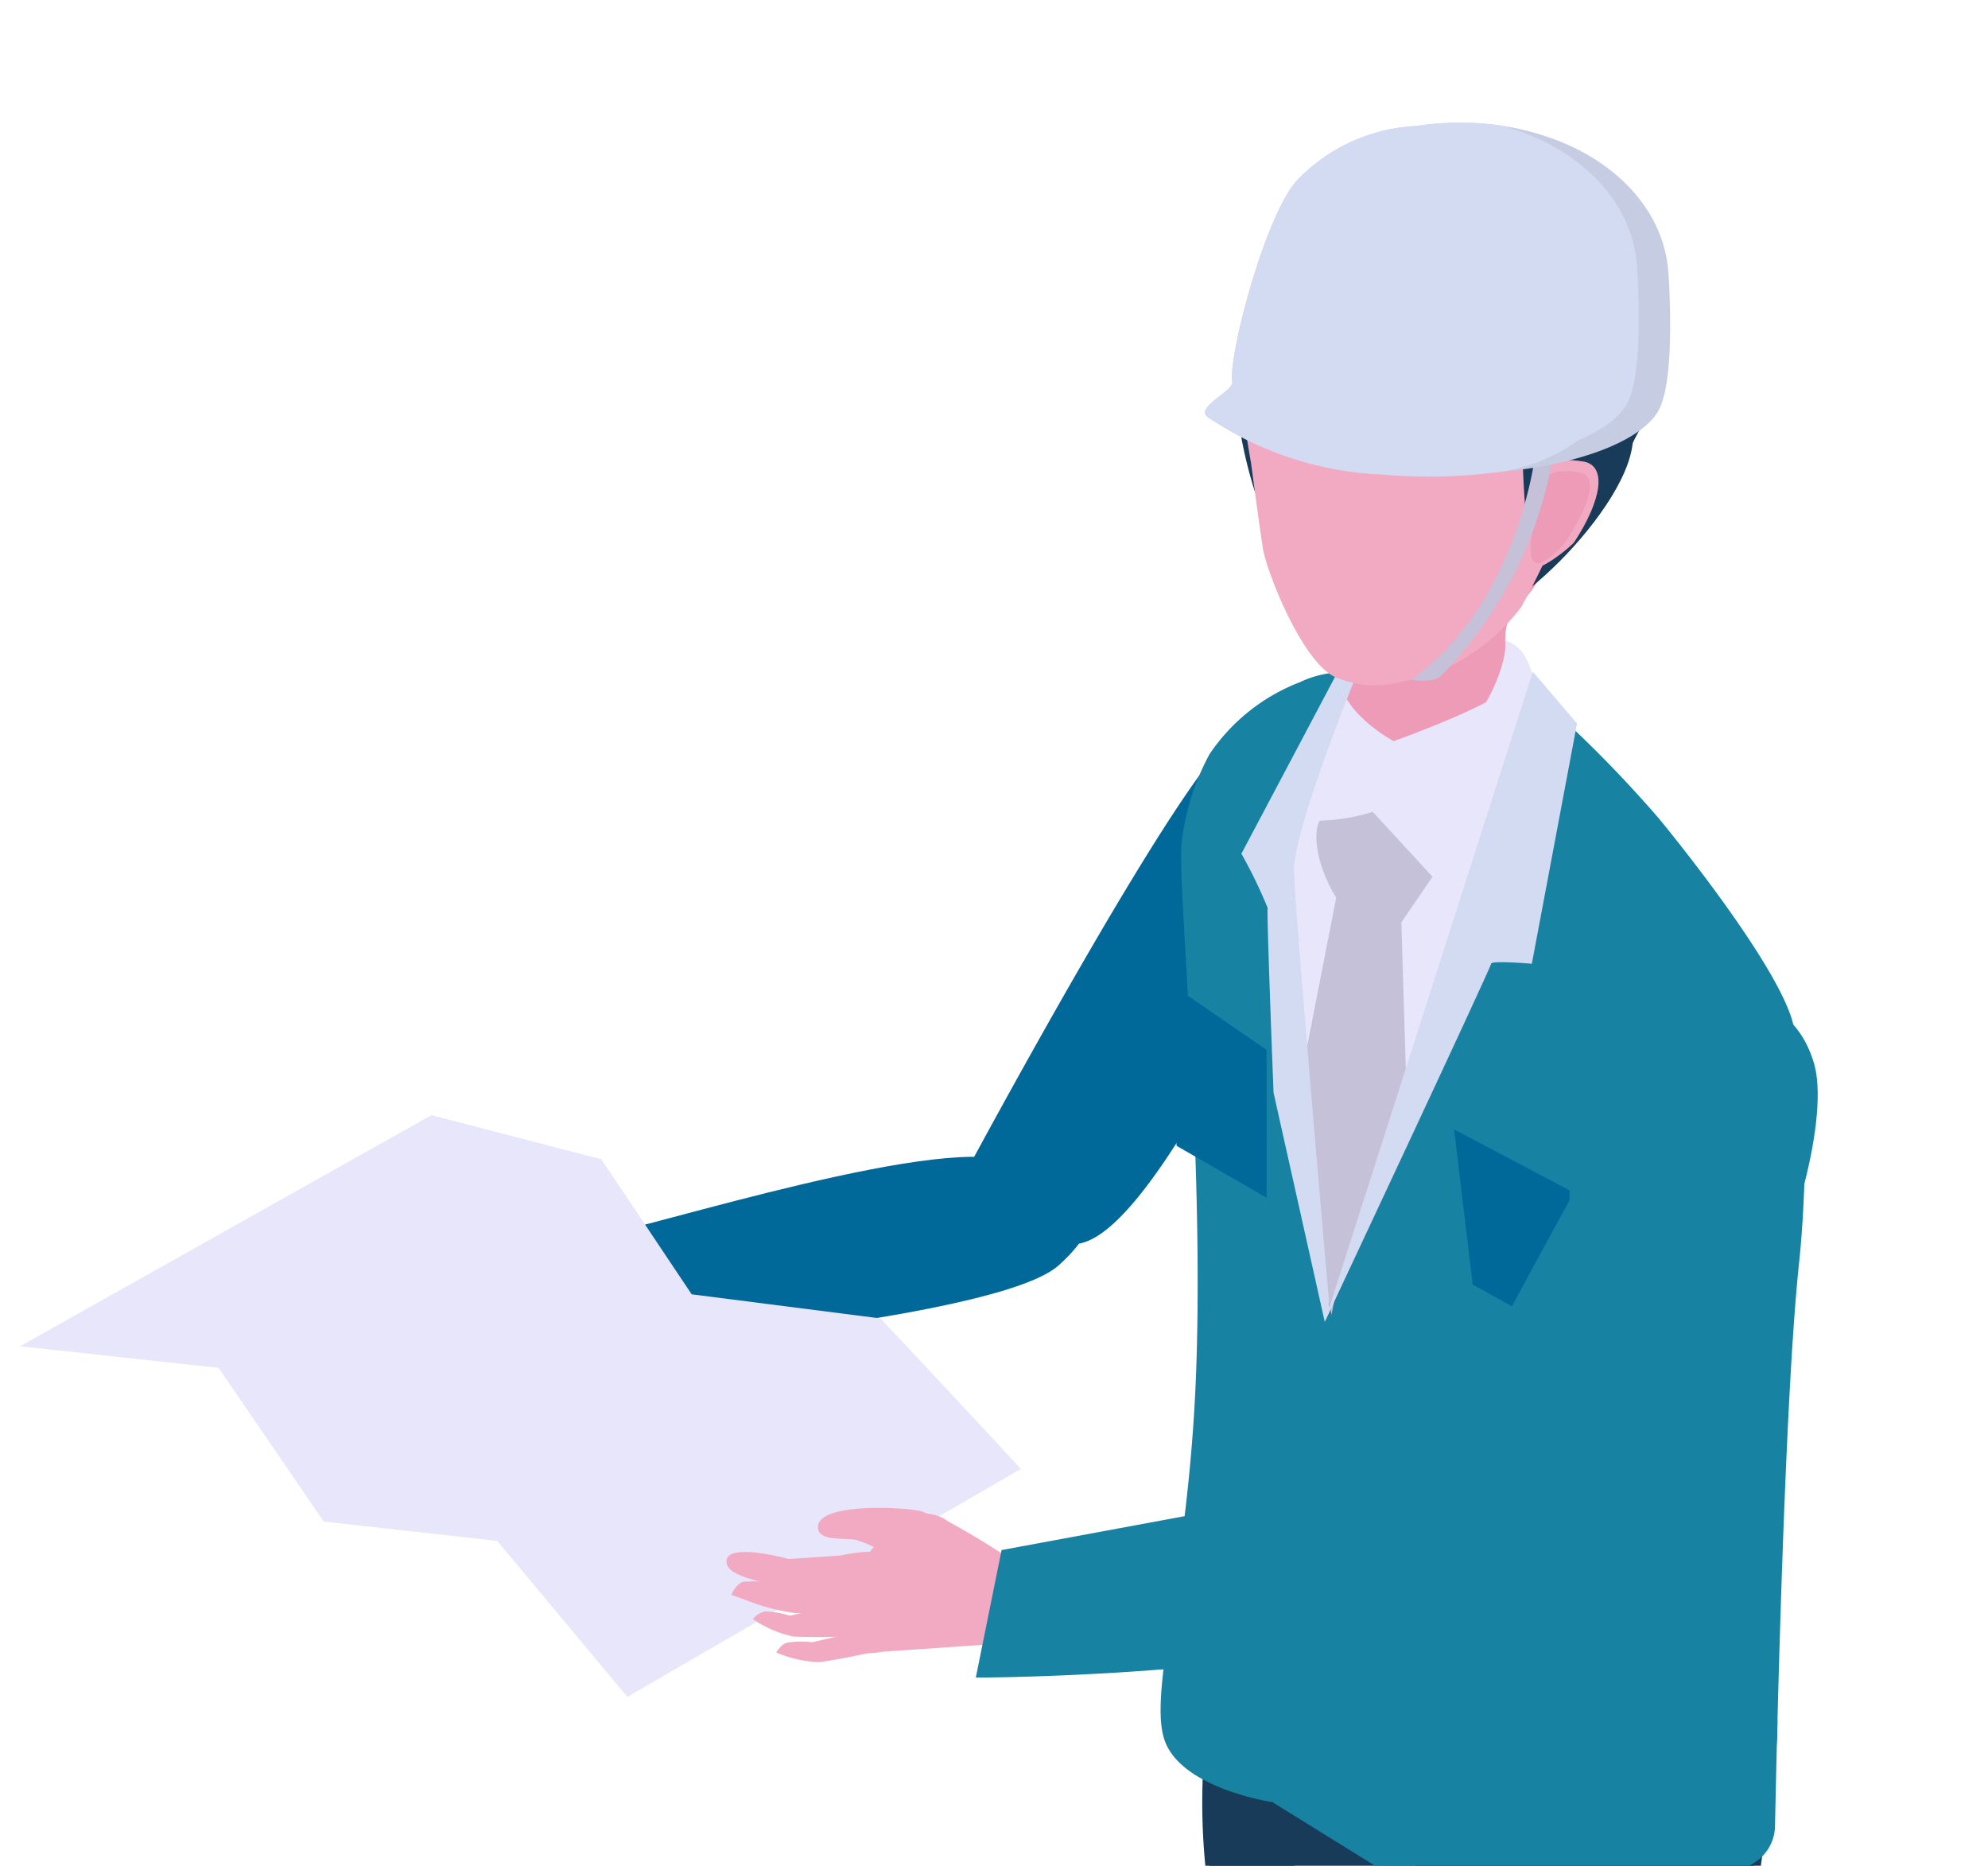 <svg xmlns="http://www.w3.org/2000/svg" xmlns:xlink="http://www.w3.org/1999/xlink" width="81" height="76" viewBox="0 0 81 76"><defs><clipPath id="a"><path d="M-4320,76a5,5,0,0,1-4.9-4H-4351V39h26V5a5,5,0,0,1,5-5h45a5,5,0,0,1,5,5V71a5,5,0,0,1-5,5Z" transform="translate(-688 5424)" fill="#fff"/></clipPath><clipPath id="b"><rect width="73.241" height="152.726" fill="none"/></clipPath></defs><g transform="translate(5039 -5424)" clip-path="url(#a)"><g transform="translate(-5038.18 5429)"><g clip-path="url(#b)"><path d="M85.217,72.634s9.252-17.295,11.268-18.3c7.285-2.952,6.887,1.009,4.819,3.675S93.676,74.092,90.229,75a4.407,4.407,0,0,1-5.012-2.365" transform="translate(-46.962 -29.369)" fill="#006999"/><path d="M38.627,96.208c1.372-.3,3.088,1.43,3.707,2.254l1.661.3.347,2.636a13.385,13.385,0,0,1-4.691.851c-1.522-.124-2.614-.256-2.614-.256a2.793,2.793,0,0,1-1.894-2.135,2.762,2.762,0,0,1,.978-3.036,7.242,7.242,0,0,1,2.507-.616" transform="translate(-19.303 -52.999)" fill="#ed9bb6"/><path d="M68.809,93.939c3.6.807,4.759,2.118,2.323,4.312s-18.376,3.452-18.52,3.534L52.282,97c.246.328,12.923-3.87,16.527-3.063" transform="translate(-28.812 -51.712)" fill="#006999"/><path d="M41.2,107.264a5.073,5.073,0,0,1,.782.121.489.489,0,0,1,.389.463.529.529,0,0,1-.429.406c-.171.021-.713,0-.889.038Z" transform="translate(-22.621 -59.112)" fill="#ed9bb6"/><path d="M37.214,107.342a2.133,2.133,0,0,1,.985-.133,5.8,5.8,0,0,1,.605.041.528.528,0,0,1-.045,1.011c-.331.045-1.4.175-1.613-.087a.579.579,0,0,1,.068-.832" transform="translate(-20.39 -59.08)" fill="#ed9bb6"/><path d="M39.561,104.689a6.256,6.256,0,0,1,.965.121c.294.091.508.3.493.555a.649.649,0,0,1-.512.514c-.209.031-.876.024-1.091.078Z" transform="translate(-21.722 -57.693)" fill="#ed9bb6"/><path d="M35.117,104.79a3.392,3.392,0,0,1,1.387-.277c.384-.024.467-.015.848-.011.644.233.677,1.006-.093,1.308-.466.094-1.978.376-2.263.061a.721.721,0,0,1,.121-1.081" transform="translate(-19.179 -57.587)" fill="#ed9bb6"/><path d="M38.4,102.57c.218.01.625-.027.838.005.3.047.605.143.628.4a.532.532,0,0,1-.418.5,3.9,3.9,0,0,1-.982.213Z" transform="translate(-21.164 -56.52)" fill="#ed9bb6"/><path d="M33.853,102.6a2.63,2.63,0,0,1,1.205-.2,7.116,7.116,0,0,1,.745.03c.577.253.622.845-.04,1.1-.406.067-1.7.411-1.965.1a.711.711,0,0,1,.055-1.025" transform="translate(-18.519 -56.433)" fill="#ed9bb6"/><path d="M36.452,99.21a6.254,6.254,0,0,1,.965.121c.294.091.508.3.493.555a.649.649,0,0,1-.512.514c-.209.031-.877.024-1.091.078Z" transform="translate(-20.008 -54.673)" fill="#ed9bb6"/><path d="M32.57,99.812a2.624,2.624,0,0,1,1.205-.2,7,7,0,0,1,.745.03.648.648,0,0,1-.02,1.243c-.405.067-1.72.264-1.985-.05a.711.711,0,0,1,.055-1.025" transform="translate(-17.813 -54.895)" fill="#ed9bb6"/><path d="M40.487,96.141c-1.316-1.268-3.53-.748-3.53-.748a3.973,3.973,0,0,1-.914-.306c-.4-.207-.8.463-.651.649a2.607,2.607,0,0,0,1.459.873,24.93,24.93,0,0,0,2.6.582c.454.059,1.876.015,1.041-1.05" transform="translate(-19.486 -52.38)" fill="#ed9bb6"/><path d="M16.758,90.05,0,99.463l8.086.881,4.284,6.261,7.07.788,5.3,6.353,16.035-9.286c-1.139-1.245-5.713-6.128-5.713-6.128l-7.7-.984-3.678-5.5Z" transform="translate(0 -49.625)" fill="#e8e6fb"/><path d="M102.323,300.1a5.29,5.29,0,0,0,2.3-2.31c.235-.531-.126-1.951,2.377-1.8s2.945,1.21,3.128,1.712,1.345,2.656.532,3.783-3.273,1.485-5.822,3.186c-2.176,1.451-2.876,2.434-4.238,2.734s-3.572-.547-3.956-1.926a2.645,2.645,0,0,1,1.408-2.847c.764-.525,3.511-2.148,4.273-2.527" transform="translate(-53.212 -163.109)" fill="#183b5a"/><path d="M110.585,294.883l4.46-.361c.314,1.167-.593,2.562.582,4.491.76,1.247-3.15,3.234-4.309,3.533-1.429.369-3.236-.18-2.384-.941a5.579,5.579,0,0,0,1.651-6.722" transform="translate(-59.911 -162.307)" fill="#183b5a"/><path d="M109.509,193.451c-.29-5.583-1.722-38.84-1.722-38.84l11.177,4.995c-.616,4.294-1.022,18.483-1.036,33.265-.015,16.295.209,27.007-.228,27.648a6.181,6.181,0,0,1-5,1.713c-1.894-.321-1.964-2.648-2.252-3.066-.62-.9-.645-20.131-.934-25.714" transform="translate(-59.4 -85.204)" fill="#0b3051"/><path d="M107.968,134.456A26.59,26.59,0,0,0,107.689,145c.695,3.067,12.107,8.612,15.118,7.8,1.907-.514,6.75-9.167,6.906-9.653.494-1.551,1.284-5.439.919-6.886-.737-2.92-11.137-5.113-14.624-5.6-1.647-.228-7.354,1.649-8.04,3.788" transform="translate(-59.126 -71.999)" fill="#183b5a"/><path d="M139.807,307.449a41.742,41.742,0,0,1-1.142-6.729l-4.891,3.468a10.046,10.046,0,0,1-.342,6.1c-1.573,1.066-3.455,2.768-5.3,3.994a1.766,1.766,0,0,0-.081,2.734,5.29,5.29,0,0,0,3.274,1.43,7.475,7.475,0,0,0,4.013-1.717c1.011-.759,4.215-2.447,4.657-3.331.378-.755.618-4.55-.184-5.949" transform="translate(-70.23 -165.723)" fill="#183b5a"/><path d="M140.846,142.871c.313.677-.875,4.216-1.128,13.107-.117,4.109-.913,12.386-.782,22.685.2,16.037,1.126,34.891,1.194,35.36.109.762-1.757,2.684-3.806,3.156s-4.239-1.363-4.549-1.671-5.969-72.336-5.681-73.047c2.333-5.742,11.523-6.567,14.752.41" transform="translate(-69.482 -75.992)" fill="#183b5a"/><path d="M117.916,50.13c2.608,1.634,6.349,6.859,6.349,6.859l-4.619,28.67-11.521-4.842s-1.479-16.559-1.058-19.718,2.089-7.377,4.629-8.563,3.611-4.039,6.22-2.406" transform="translate(-58.962 -27.355)" fill="#e8e6fb"/><path d="M115.131,65.2c-.758-1.213-1.059-2.738-.574-3.287.422-.478,2.742-.883,2.742-.883l2.9,1.653L117.786,66.2l.532,17.6-3.529,7.529-3.176-8.117Z" transform="translate(-61.508 -33.634)" fill="#c4c1d9"/><path d="M114.042,50.306s-2.8-1.072-4.844-.073a7.832,7.832,0,0,0-3.69,2.933,10,10,0,0,0-1.144,3.638c-.17,1.557.92,12.443.6,21.44-.291,8.208-2,13.2-1.272,15.138s4.386,2.477,4.386,2.477l3.753-13.812s-3.424-14.622-3.776-19.927c-.185-10.992,5.985-11.813,5.985-11.813" transform="translate(-57.045 -27.448)" fill="#1782a2"/><path d="M134.854,65c-.784-2.624-5.445-8.241-5.445-8.241a50.663,50.663,0,0,0-5.158-5.163,9.525,9.525,0,0,1-.065,4.111c-.267,1.04-2.632,5.867-3.612,9.963-1.012,4.232-4.411,8.253-4.6,12.342-.154,3.382-2.294,18.834-2.294,18.834l9.751,6.037a4.072,4.072,0,0,0,4.338-.032l5.555-3.555a1.792,1.792,0,0,0,.827-1.473c.077-3.742.392-17.46.982-22.962.231-2.174.5-7.235-.282-9.859" transform="translate(-62.649 -28.432)" fill="#1782a2"/><path d="M134.847,99.849l-3.939-2.18-.758-6.317,4.7,2.477Z" transform="translate(-71.723 -50.343)" fill="#006999"/><path d="M118.613,47.657c-2.331,2.273-2.592,6.819-2.592,6.819a7.712,7.712,0,0,0,3.077-.347l.193-.67c-.07-.3,6.089-3.716,5.8-5.057-.2-.936-5.736-1.473-6.482-.745" transform="translate(-63.937 -26.077)" fill="#e8e6fb"/><path d="M118,39.149c.259,1.386.848,1.337.753,3.008s2.241,2.9,2.241,2.9,5.039-1.8,4.76-2.449c-.675-3.33.382-2.489,1.307-4.438,2-4.221-7.272-1.19-9.061.981" transform="translate(-65.029 -19.867)" fill="#ed9bb6"/><path d="M127.694,46.962c.206,1.175-1.73,5.649-5.479,5.737l-.29.839,3.441,3.739s3.371-4.524,3.552-6.243.023-3.7-1.225-4.072" transform="translate(-67.191 -25.88)" fill="#e8e6fb"/><path d="M108.084,87.154l-3.666-2.111-.445-6.282.56-.066,3.551,2.439Z" transform="translate(-57.298 -43.368)" fill="#006999"/><path d="M115.067,48.553c-.013.038-4.223,7.979-4.223,7.979a19.637,19.637,0,0,1,1.069,2.207c-.048.137.241,7.526.241,7.526L114.24,75.6l.207-.448s-1.408-16.1-1.459-17.87,2.657-8.3,2.657-8.3Z" transform="translate(-61.084 -26.757)" fill="#d3dbf2"/><path d="M126.888,49.816l1.8,2.109-1.841,9.786s-1.66-.146-1.66,0S118.408,76.3,118.408,76.3Z" transform="translate(-65.253 -27.453)" fill="#d3dbf2"/><path d="M111.722,15.959c-1.7.953-1.1,5.054-1.056,5.627a18.412,18.412,0,0,0,.573,2.277,9.886,9.886,0,0,0,2.705-4.474c.469-2.353-1.683-3.733-2.223-3.43" transform="translate(-60.91 -8.772)" fill="#183b5a"/><path d="M138.5,27.422c-.082-1.451-3.124-.18-4.218.435-1.7.953-2.2,6.568-2.2,6.568.423,1.566,6.586-4.066,6.42-7" transform="translate(-72.789 -14.743)" fill="#183b5a"/><path d="M118.3,26.44c-1.445.277-2.143.58-3.57.044s-2.894-4.385-3.035-5.255-.487-3.5-.487-3.5-.3-1.7-.372-2.433c-.583-6.055,4.729-9.548,10.012-7.87,6.718,2.134,4.868,7.364,3.388,11.739a32.205,32.205,0,0,1-2.021,4.428A8.41,8.41,0,0,1,118.3,26.44" transform="translate(-61.054 -3.863)" fill="#f2aac2"/><path d="M127.422,12.015c-.571-3-.853-3.335-2.623-4.97a7.152,7.152,0,0,0-6.141-2.184c-1.068.1-2.36-.226-4.543,2.153-.9.984-2.971,3.217-2.795,4.085.251,1.23,1.022.734,1.022.734l8.1-.2,2.142.879-.031,3.652s.083,3.269.316,3.083c.86-.692,2.151-2.364,2.013-1.476.457.2,1.06,1.127,1.938-1.508.546-1.639,1.657-1.981.607-4.248" transform="translate(-61.34 -2.658)" fill="#183b5a"/><path d="M118.31,7.9s-.984,1.321-.478,2.327l5.257,4.085c.406,1.3-10.3,2.089-10.3,2.089l-.778-2V11.972Z" transform="translate(-61.728 -4.351)" fill="#183b5a"/><path d="M138.98,30.662c.995.154.772,1.559-.343,3.27-.119.184-1.427,1.253-1.762,1.063-.488-.277-.054-1.96.046-2.29.379-1.248-.09-2.375,2.059-2.043" transform="translate(-75.304 -16.865)" fill="#f2aac2"/><path d="M139.067,31.667c.845.131.388,1.389-.559,2.844-.1.156-.945,1-1.23.839-.415-.236-.046-1.666.039-1.947.322-1.06-.077-2.019,1.75-1.736" transform="translate(-75.545 -17.424)" fill="#ed9bb6"/><path d="M126.294,39.191c4.358-3.143,5.043-9.191,5.048-9.244l.727.062a16.8,16.8,0,0,1-4.6,9.04c-.324.3-1.18.142-1.18.142" transform="translate(-69.599 -16.503)" fill="#c4c1d9"/><path d="M127.37,11.713c-.721,1.284-3.36,2.263-6.775,2.543l-.893-.315-9.714-3.4c-.127-1.2,1.441-7.09,2.751-8.3a7.192,7.192,0,0,1,4.75-2.106,11.7,11.7,0,0,1,3.476-.015A10.708,10.708,0,0,1,122.8.563c2.548.832,4.755,2.8,4.964,5.517,0,0,.33,4.35-.4,5.633" transform="translate(-60.608 0)" fill="#c6cde3"/><path d="M126.086,11.44c-.7,1.233-3.157,2.188-6.384,2.5l-9.714-3.4c-.127-1.2,1.441-7.09,2.751-8.3a7.2,7.2,0,0,1,4.75-2.106,11.7,11.7,0,0,1,3.477-.015c.193.05.375.106.548.162,2.548.838,4.755,2.8,4.969,5.522,0,0,.325,4.344-.4,5.633" transform="translate(-60.608 0)" fill="#d3dbf2"/><path d="M108.638,23.479c.1.385-1.61,1.063-.964,1.476a13.7,13.7,0,0,0,7.093,2.315,21.547,21.547,0,0,0,4.474-.072,7.23,7.23,0,0,0,3.533-1.347Z" transform="translate(-59.257 -12.939)" fill="#d3dbf2"/><path d="M79.044,128.665c-.312-1.325-.239-2.036-2.4-2.831-.444-.163-4.38-.425-4.231.7.07.531,1.174.362,1.55.456a5.716,5.716,0,0,1,2.492,1.61c.96.918,1.558.646,2.587.069" transform="translate(-39.904 -69.264)" fill="#f2aac2"/><path d="M68.981,130.717l-1.863.83a12.328,12.328,0,0,0-2.081-.081c-.318.1-.492.54-.492.54s.507.166.76.273a8.453,8.453,0,0,0,1.819.462,19.22,19.22,0,0,0,3.26-.157c.678-.174-1.4-1.868-1.4-1.868" transform="translate(-35.569 -72.036)" fill="#f2aac2"/><path d="M70.632,134.15,68,134.74a3.684,3.684,0,0,0-1.006-.169.842.842,0,0,0-.5.313,4.794,4.794,0,0,0,1.655.708,23.735,23.735,0,0,0,3.379-.1c.591-.152-.889-1.344-.889-1.344" transform="translate(-36.64 -73.928)" fill="#f2aac2"/><path d="M72.8,136.472l-2.7.631a3.718,3.718,0,0,0-1.022.018c-.259.056-.446.4-.446.4a4.762,4.762,0,0,0,1.753.393A24.057,24.057,0,0,0,73.7,137.2c.558-.257-.9-.727-.9-.727" transform="translate(-37.821 -75.208)" fill="#f2aac2"/><path d="M70.69,129.885c-.29-.448-1.924-.065-1.924-.065l-2.125.143s-2.376-.661-2.523.024,1.441.874,2.391,1.165a19.059,19.059,0,0,0,3.248.251c.691-.088.84-1.328.933-1.519" transform="translate(-35.329 -71.458)" fill="#f2aac2"/><path d="M79.084,126.538a30.048,30.048,0,0,1,2.7,1.653c.735.439,3.563-.725,3.563-.725l-.536,3.8-8.393.577s-1.482.28-1.494-.354a10.186,10.186,0,0,1-.015-1.415,4.8,4.8,0,0,1,2-3.266,1.574,1.574,0,0,1,2.177-.268" transform="translate(-41.268 -69.561)" fill="#f2aac2"/><path d="M107.879,121.225l-20.088,3.721-1.05,5.194s14.407.014,21.232-3.013-.094-5.9-.094-5.9" transform="translate(-47.802 -66.805)" fill="#1782a2"/><path d="M139.706,82.185c-1.242-4.139-6.178-2.517-6.814-.124,0,0-9.141,16.524-9.37,17.588-.471,2.189-6.848,5.74,2.151,4.455s15.275-17.78,14.034-21.919" transform="translate(-66.621 -43.89)" fill="#1782a2"/></g></g></g></svg>
